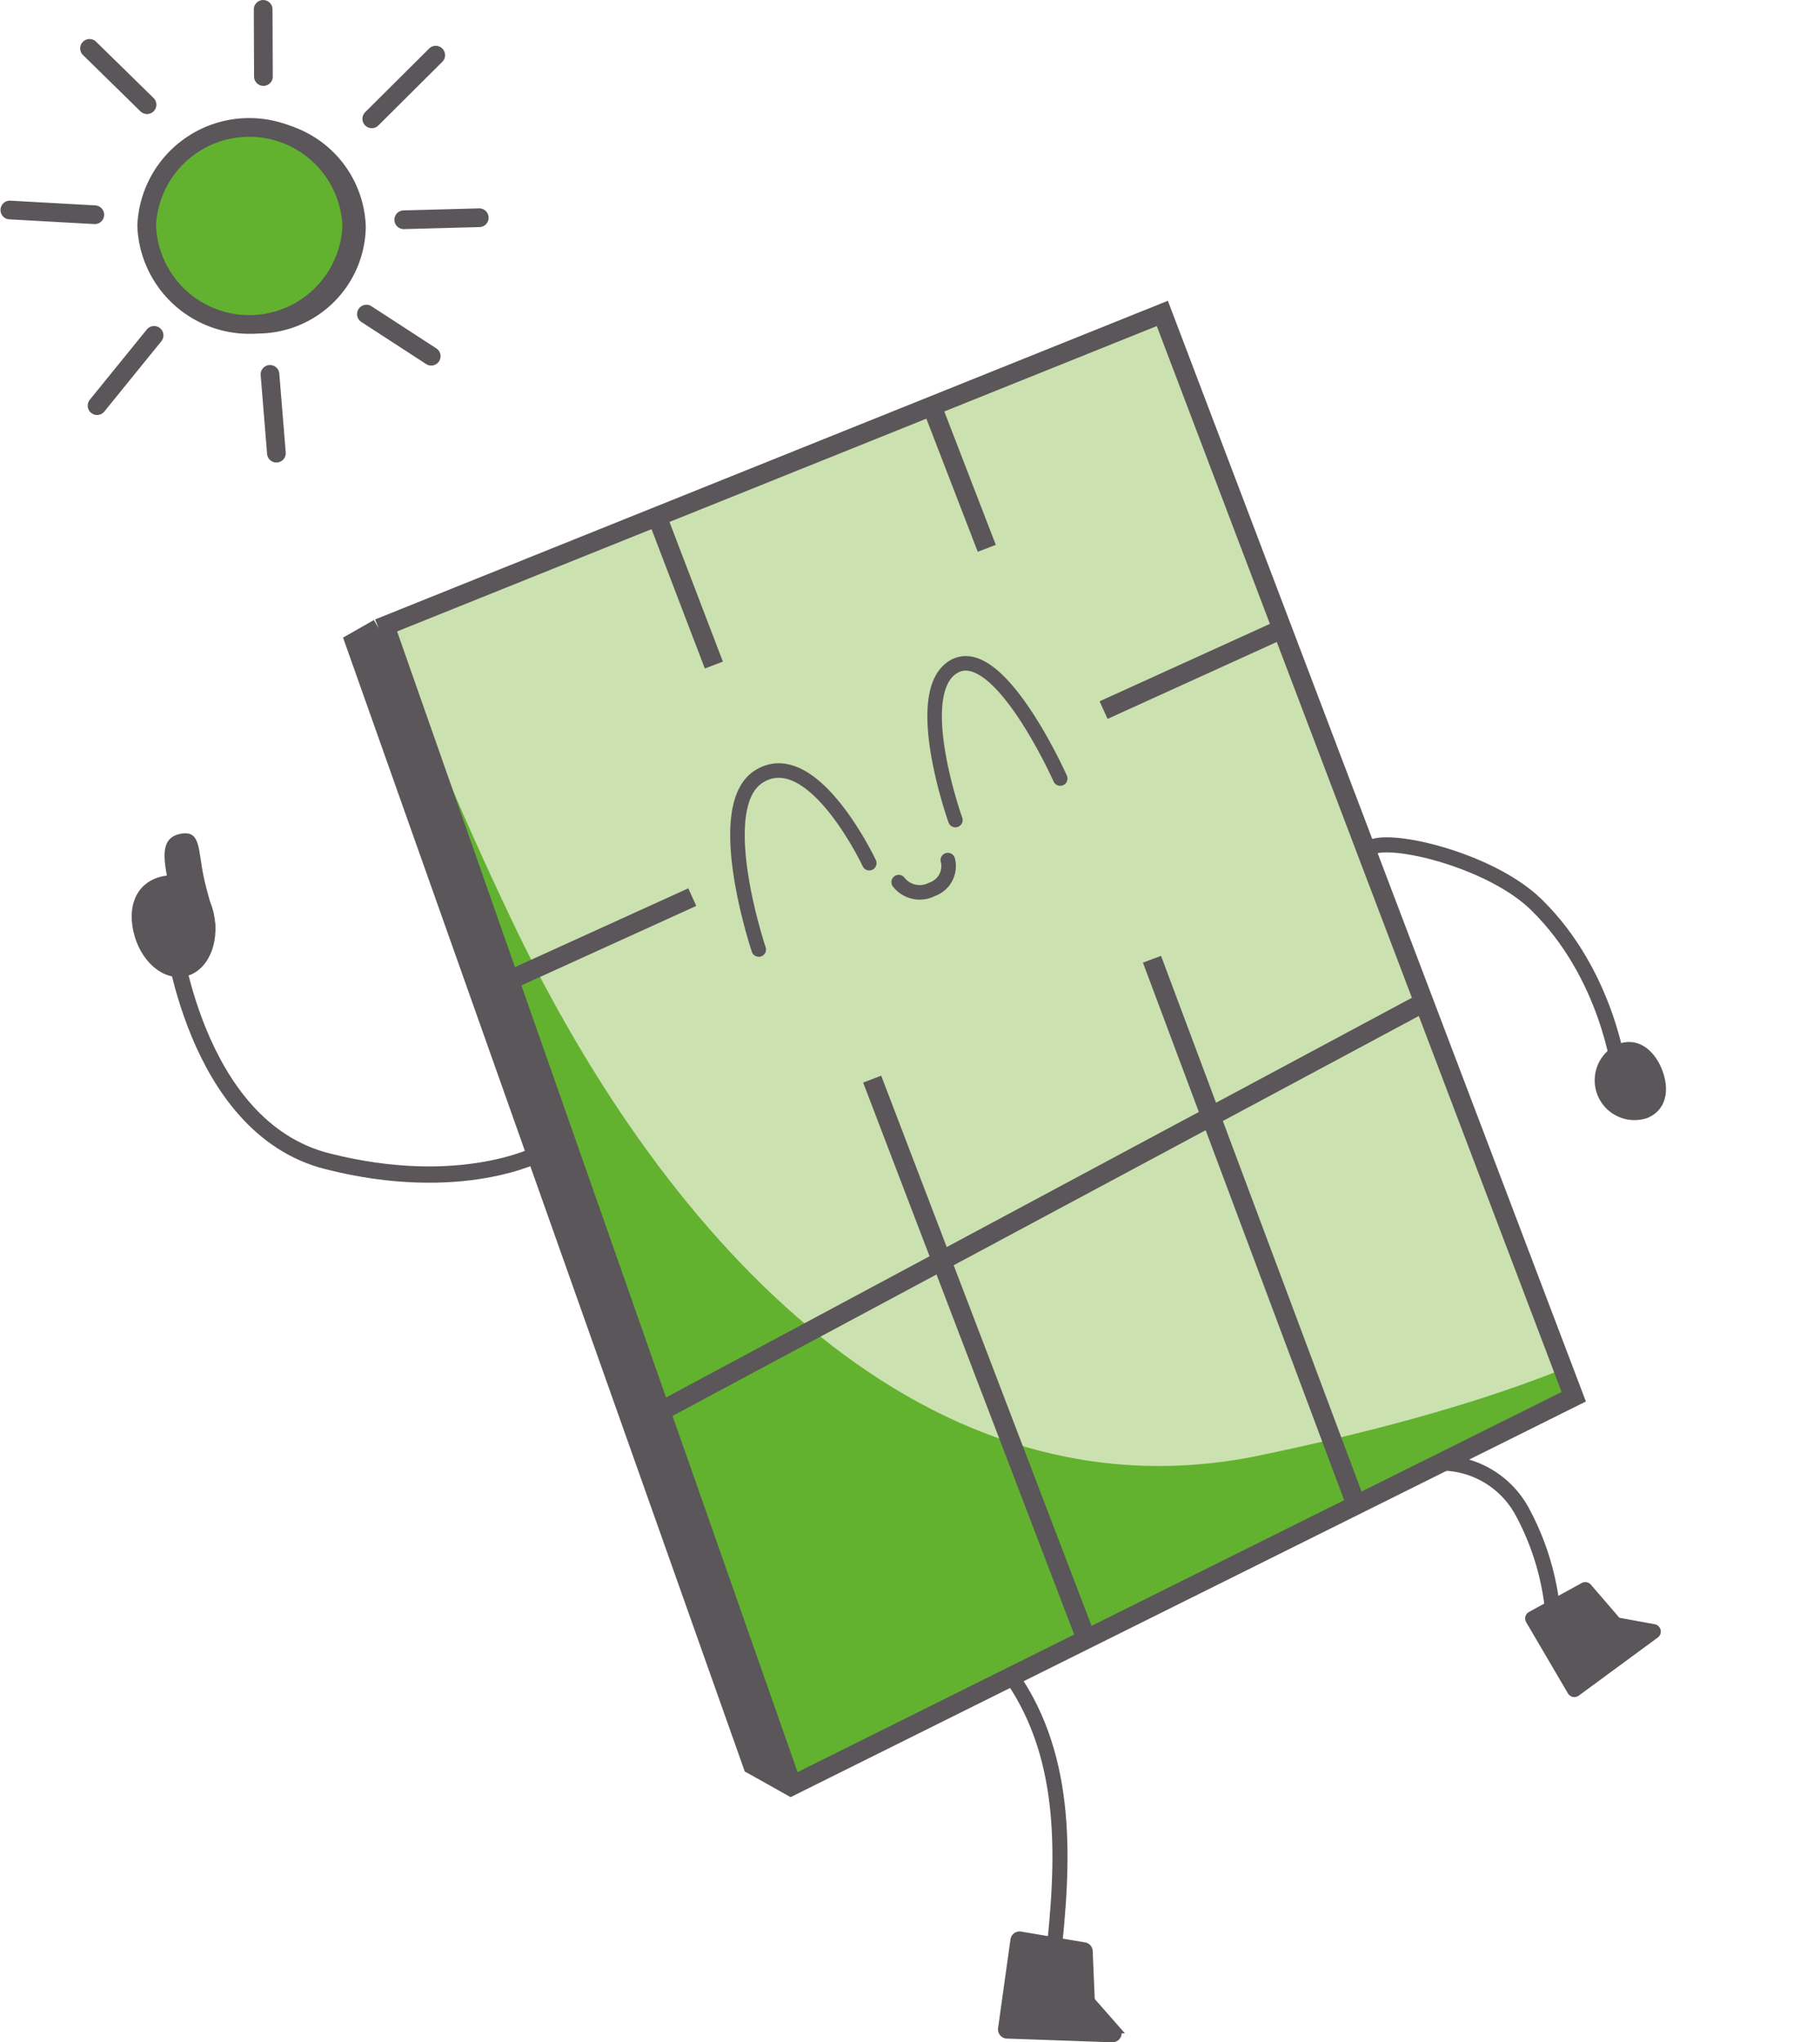 <svg xmlns="http://www.w3.org/2000/svg" xmlns:xlink="http://www.w3.org/1999/xlink" width="211.293" height="237.105" viewBox="0 0 211.293 237.105"><defs><clipPath id="clip-path"><path id="Path_146" data-name="Path 146" d="M159.347,16.965c-38.047,8.911-104.9-21.553-51.355,91.011,18.245,38.356,48.657,70.2,86.909,62.219,48.373-10.087,63.315-23.553,65.014-39.746l-.722-11.79c-2.523-12.981-9.773-27.386-13.419-42.951-8.412-35.918-38.706-60.478-71.453-60.478a65.669,65.669,0,0,0-14.974,1.734" transform="translate(-88.012 -15.231)" fill="none"></path></clipPath></defs><g id="Group_54" data-name="Group 54" transform="translate(1.144 1.09)"><path id="Path_141" data-name="Path 141" d="M76.2,39.947A12.563,12.563,0,0,0,88.943,27.57a12.746,12.746,0,0,0-25.481,0A12.563,12.563,0,0,0,76.2,39.947" transform="translate(-47.621 -2.317)" fill="#5a5659"></path><path id="Path_142" data-name="Path 142" d="M76.305,43.46l.745,9.146M87.5,36.461l7.522,4.889M75.543,8.88l-.031-7.795M91.835,25.508l8.765-.235M56.23,47.089l6.619-8.158M88.124,13.79,95.546,6.4M55.965,24.925l-9.86-.548M62.029,12.148,55.357,5.612M85.8,26.226a11.914,11.914,0,0,1-23.809,0,11.914,11.914,0,0,1,23.809,0" transform="translate(-46.105 -1.085)" fill="#62b22f"></path><path id="Path_143" data-name="Path 143" d="M76.305,43.46l.745,9.146M87.5,36.461l7.522,4.889M75.543,8.88l-.031-7.795M91.835,25.508l8.765-.235M56.23,47.089l6.619-8.158M88.124,13.79,95.546,6.4M55.965,24.925l-9.86-.548M62.029,12.148,55.357,5.612M85.8,26.226a11.914,11.914,0,0,1-23.809,0,11.914,11.914,0,0,1,23.809,0Z" transform="translate(-46.105 -1.085)" fill="none" stroke="#5a5659" stroke-linecap="round" stroke-linejoin="round" stroke-width="2.171"></path><path id="Path_144" data-name="Path 144" d="M181.439,40.6,91.492,77.191l-.1.037-1.456.745c-1.476.654.346,1.957.673,2.872l45.508,127.476c.173.487,1.562.245,2.022.418l3.079,1.4a1.489,1.489,0,0,0,1.2-.058l87.215-43.761a1.707,1.707,0,0,0,.756-2.147L183.522,41.6a1.611,1.611,0,0,0-2.083-1" transform="translate(-49.884 -4.528)" fill="#62b22f"></path><g id="Group_53" data-name="Group 53" transform="translate(38.246 12.91)" clip-path="url(#clip-path)"><path id="Path_145" data-name="Path 145" d="M181.573,40.54,91.626,77.126a1.02,1.02,0,0,1-.1.037l-1.455.745c-1.477.655-1.118,2.618-.791,3.534L137.27,207.63a1.731,1.731,0,0,0,1,1.045l3.078,1.4a1.489,1.489,0,0,0,1.2-.058l87.215-43.761a1.706,1.706,0,0,0,.757-2.147L183.655,41.535a1.611,1.611,0,0,0-2.083-1" transform="translate(-88.097 -17.432)" fill="#cce1b0"></path></g><path id="Path_147" data-name="Path 147" d="M158.559,51.194l6.5,16.836m-38.207-3.505,6.522,17.058M127.1,168.275l88.124-47.226M109.5,118.241l21.368-9.716" transform="translate(-51.643 -5.462)" fill="none" stroke="#5a5659" stroke-miterlimit="10" stroke-width="2.243"></path><path id="Path_148" data-name="Path 148" d="M157.379,109.673a3.1,3.1,0,0,0,3.867.841,2.849,2.849,0,0,0,1.839-3.4m.875-4.646s-5.131-14.381-.411-17.667c5.229-3.64,12.584,12.848,12.584,12.848m-35,19.85s-5.583-16.608.039-20.1c6.228-3.873,12.792,10.074,12.792,10.074" transform="translate(-54.19 -8.352)" fill="none" stroke="#5a5659" stroke-linecap="round" stroke-miterlimit="10" stroke-width="1.687"></path><path id="Path_149" data-name="Path 149" d="M174.459,246.081l7.421,1.253a.63.63,0,0,1,.525.594l.233,5.493a.628.628,0,0,0,.155.389l2.817,3.21a.629.629,0,0,1-.5,1.044l-12.221-.43a.629.629,0,0,1-.6-.716l1.438-10.3a.631.631,0,0,1,.729-.534" transform="translate(-57.128 -22.487)" fill="#5a5659"></path><path id="Path_150" data-name="Path 150" d="M174.459,246.081l7.421,1.253a.63.63,0,0,1,.525.594l.233,5.493a.628.628,0,0,0,.155.389l2.817,3.21a.629.629,0,0,1-.5,1.044l-12.221-.43a.629.629,0,0,1-.6-.716l1.438-10.3A.631.631,0,0,1,174.459,246.081Z" transform="translate(-57.128 -22.487)" fill="none" stroke="#5a5659" stroke-miterlimit="10" stroke-width="0.875"></path><path id="Path_151" data-name="Path 151" d="M239.573,205.036l6.108-3.354a.427.427,0,0,1,.529.1l3.308,3.837a.423.423,0,0,0,.246.141l4.1.752a.427.427,0,0,1,.177.764l-9.169,6.744a.427.427,0,0,1-.622-.128l-4.846-8.261a.428.428,0,0,1,.163-.59" transform="translate(-62.987 -18.604)" fill="#5a5659"></path><path id="Path_152" data-name="Path 152" d="M239.573,205.036l6.108-3.354a.427.427,0,0,1,.529.1l3.308,3.837a.423.423,0,0,0,.246.141l4.1.752a.427.427,0,0,1,.177.764l-9.169,6.744a.427.427,0,0,1-.622-.128l-4.846-8.261A.428.428,0,0,1,239.573,205.036Z" transform="translate(-62.987 -18.604)" fill="none" stroke="#5a5659" stroke-miterlimit="10" stroke-width="0.875"></path><path id="Path_153" data-name="Path 153" d="M66.677,118.262s2.471,22.809,18.052,26.777,24.671-.9,24.671-.9" transform="translate(-47.902 -11.321)" fill="none" stroke="#5a5659" stroke-linecap="round" stroke-miterlimit="10" stroke-width="1.893"></path><path id="Path_154" data-name="Path 154" d="M66.395,112.457c.714,3.286,3.373,5.7,4.722,5.4s-.054-3.512-.768-6.8-.3-5.63-2.8-5.085c-2.442.53-1.864,3.193-1.15,6.479" transform="translate(-47.823 -10.241)" fill="#5a5659"></path><path id="Path_155" data-name="Path 155" d="M61.793,117.714c.751,3.464,3.453,5.819,6.033,5.259s4.06-3.823,3.309-7.287-3.405-4.886-5.985-4.327-4.111,2.891-3.358,6.356" transform="translate(-47.459 -10.708)" fill="#5a5659"></path><line id="Line_23" data-name="Line 23" x1="47.223" y1="134.512" transform="translate(43.754 72.175)" fill="none" stroke="#5a5659" stroke-miterlimit="10" stroke-width="2.243"></line><path id="Path_156" data-name="Path 156" d="M140.81,210.7l-4.639-2.441L89.991,77.909l2.772-1.579m0,0,90.973-36.57L231.5,165.533,140.613,210.75l-4.442-2.492L89.991,77.909l2.772-1.579" transform="translate(-49.939 -4.464)" fill="none" stroke="#5a5659" stroke-miterlimit="10" stroke-width="2.243"></path><path id="Path_157" data-name="Path 157" d="M228.693,186.021a10.738,10.738,0,0,1,8.866,5.491,30.6,30.6,0,0,1,3.683,12.528" transform="translate(-62.056 -17.241)" fill="none" stroke="#5a5659" stroke-linecap="round" stroke-miterlimit="10" stroke-width="1.751"></path><line id="Line_24" data-name="Line 24" x2="24.736" y2="64.703" transform="translate(100.111 124.194)" fill="none" stroke="#5a5659" stroke-miterlimit="10" stroke-width="2.243"></line><line id="Line_25" data-name="Line 25" x2="23.697" y2="63.309" transform="translate(132.596 110.275)" fill="none" stroke="#5a5659" stroke-miterlimit="10" stroke-width="2.243"></line><line id="Line_26" data-name="Line 26" y1="9.471" x2="20.829" transform="translate(126.978 71.88)" fill="none" stroke="#5a5659" stroke-miterlimit="10" stroke-width="2.243"></line><path id="Path_158" data-name="Path 158" d="M255.51,135.619c-.945-2.363-2.9-3.8-5.135-2.909a4.616,4.616,0,0,0,3.425,8.558c2.234-.894,2.656-3.286,1.709-5.649" transform="translate(-63.715 -12.56)" fill="#5a5659"></path><path id="Path_159" data-name="Path 159" d="M219.64,107.532c2.964-.9,13.8,1.848,18.834,6.769,8.309,8.117,9.627,19.405,9.627,19.405" transform="translate(-61.265 -10.369)" fill="none" stroke="#5a5659" stroke-linecap="round" stroke-miterlimit="10" stroke-width="1.751"></path><path id="Path_160" data-name="Path 160" d="M173.516,213.143c6.75,9.7,6.084,21.715,4.812,33.017" transform="translate(-57.235 -19.61)" fill="none" stroke="#5a5659" stroke-linecap="round" stroke-miterlimit="10" stroke-width="1.751"></path><line id="Line_27" data-name="Line 27" x2="46.182" y2="131.477" transform="translate(42.092 73.094)" fill="none" stroke="#5a5659" stroke-miterlimit="10" stroke-width="2.273"></line></g></svg>
